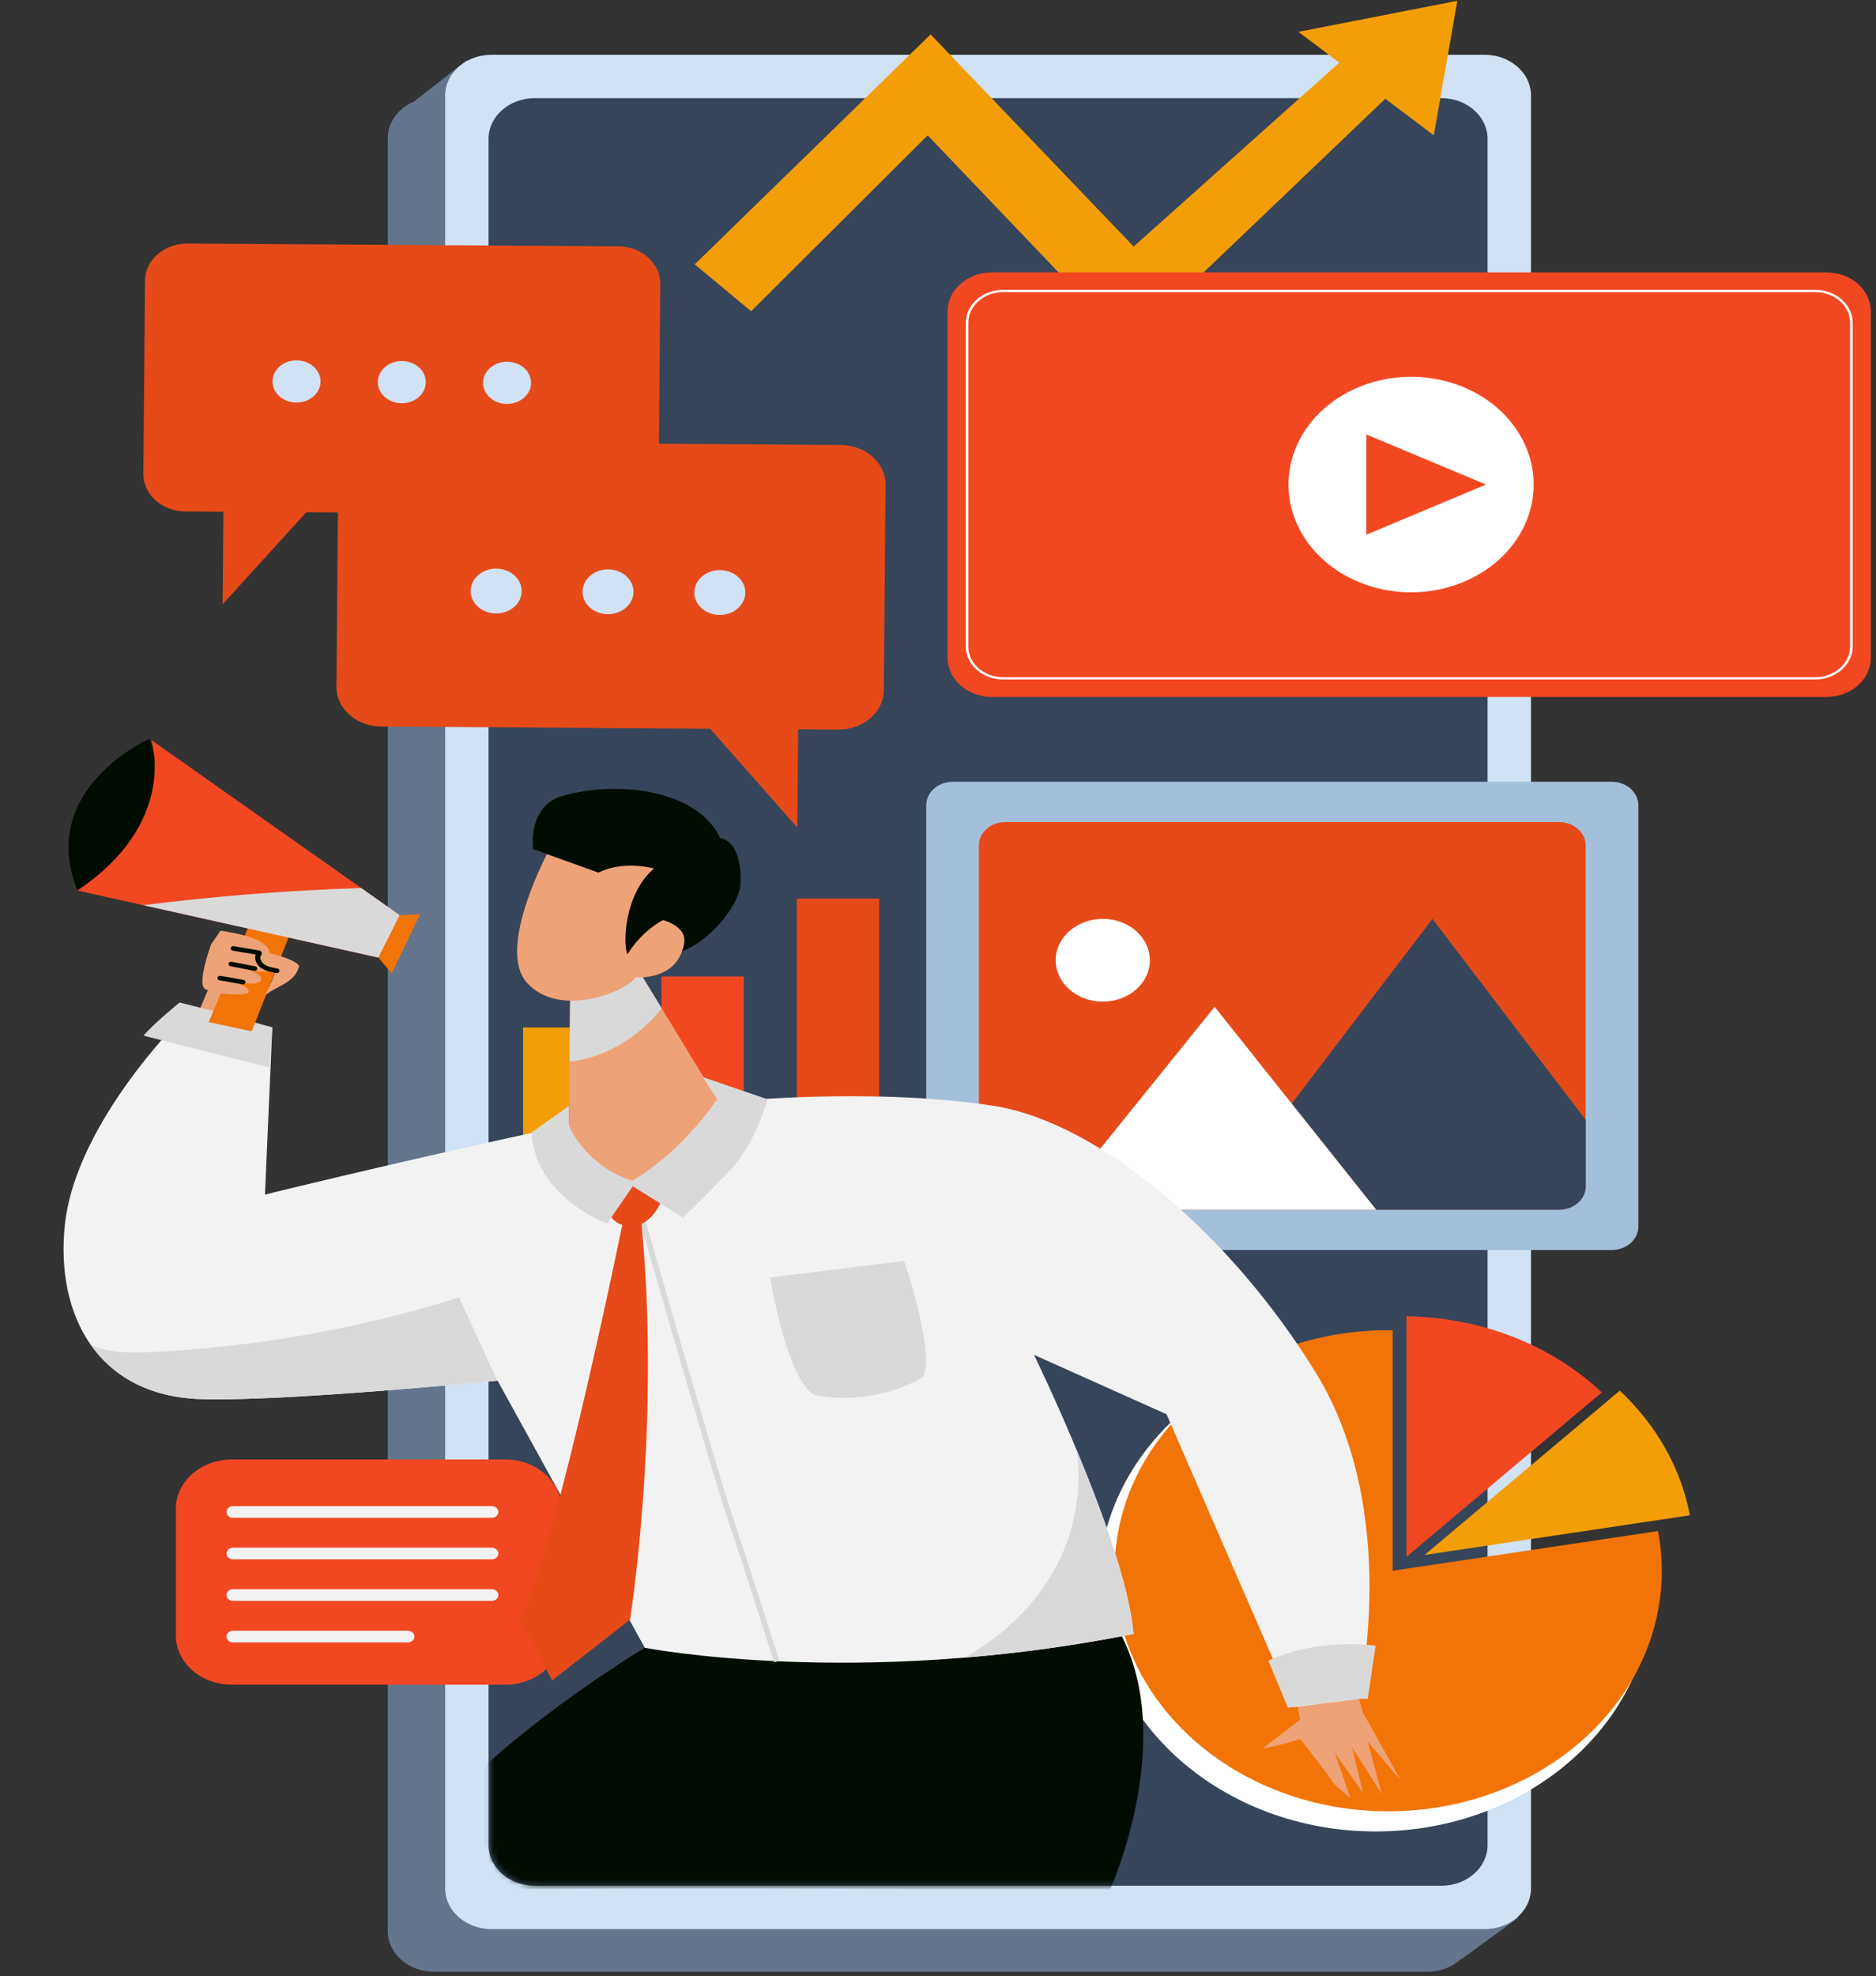 <svg width="359" height="378" viewBox="0 0 359 378" fill="none" xmlns="http://www.w3.org/2000/svg">
<rect x="0" y="0" width="359" height="378" fill="#333333" stroke="none"/>
<path d="M290.629 366.759L281.994 366.542V26.432C281.994 22.132 278.027 18.646 273.133 18.646H90.788L89.408 11.471L79.229 19.422C76.259 20.679 74.203 23.342 74.203 26.432V369.364C74.203 373.665 78.17 377.151 83.064 377.151H273.134C275.708 377.151 278.018 376.18 279.636 374.641L279.742 374.676L290.629 366.759Z" fill="#64758C"/>
<path d="M284.118 368.985H94.049C89.154 368.985 85.188 365.499 85.188 361.199V18.267C85.188 13.967 89.154 10.481 94.049 10.481H284.117C289.011 10.481 292.979 13.967 292.979 18.267V361.199C292.98 365.499 289.011 368.985 284.118 368.985Z" fill="#D0E2F3"/>
<path d="M275.806 360.697H102.353C97.459 360.697 93.492 357.211 93.492 352.911V26.556C93.492 22.256 97.459 18.77 102.353 18.77H275.806C280.7 18.77 284.667 22.256 284.667 26.556V352.911C284.666 357.211 280.699 360.697 275.806 360.697Z" fill="#37455A"/>
<path d="M115.869 196.537H100.102V256.411H115.869V196.537Z" fill="#F39E06"/>
<path d="M142.337 186.765H126.57V256.412H142.337V186.765Z" fill="#F24822"/>
<path d="M168.236 171.868H152.469V256.412H168.236V171.868Z" fill="#E64A19"/>
<path d="M278.885 0.153L248.476 6.091L256.301 11.984L216.942 47.161L178.086 6.585L132.953 50.562L143.736 59.532L177.523 25.884L215.815 65.966L265.098 18.893L274.38 25.884L278.885 0.153Z" fill="#F39E06"/>
<path d="M308.414 239.093H182.361C179.538 239.093 177.25 237.083 177.25 234.602V154.02C177.25 151.539 179.538 149.528 182.361 149.528H308.414C311.237 149.528 313.525 151.539 313.525 154.02V234.602C313.524 237.082 311.236 239.093 308.414 239.093Z" fill="#A3BFDA"/>
<path d="M298.335 231.387H192.431C189.608 231.387 187.32 229.376 187.32 226.895V161.724C187.32 159.244 189.608 157.233 192.431 157.233H298.335C301.158 157.233 303.446 159.244 303.446 161.724V226.895C303.446 229.376 301.158 231.387 298.335 231.387Z" fill="#E64A19"/>
<path d="M211.033 191.589C216.01 191.589 220.043 188.044 220.043 183.672C220.043 179.299 216.01 175.754 211.033 175.754C206.057 175.754 202.023 179.299 202.023 183.672C202.023 188.044 206.057 191.589 211.033 191.589Z" fill="white"/>
<path d="M274.111 175.754L247.188 211.09L263.356 231.387H298.345C301.168 231.387 303.456 229.376 303.456 226.895V214.214L274.111 175.754Z" fill="#37455A"/>
<path d="M232.439 192.578L201.133 231.387H263.354L247.186 211.09L232.439 192.578Z" fill="white"/>
<path d="M264.13 303.543V256.798C263.84 256.793 263.552 256.778 263.261 256.778C233.975 256.778 210.234 277.715 210.234 303.543C210.234 329.369 233.975 350.307 263.261 350.307C292.547 350.307 316.288 329.37 316.288 303.543C316.288 300.913 316.027 298.339 315.554 295.828L264.13 303.543Z" fill="white"/>
<path d="M266.506 300.442V254.451C266.219 254.447 265.936 254.432 265.648 254.432C236.731 254.432 213.289 275.031 213.289 300.442C213.289 325.852 236.731 346.451 265.648 346.451C294.565 346.451 318.007 325.852 318.007 300.442C318.007 297.855 317.75 295.322 317.282 292.852L266.506 300.442Z" fill="#F37406"/>
<path d="M309.972 265.995L272.609 297.425L323.385 289.835C321.655 280.698 316.87 272.47 309.972 265.995Z" fill="#F39E06"/>
<path d="M306.527 266.33C297.155 257.533 283.902 251.979 269.164 251.77V297.761L306.527 266.33Z" fill="#F24822"/>
<path d="M349.499 133.312H189.852C185.149 133.312 181.336 129.962 181.336 125.829V59.575C181.336 55.442 185.149 52.091 189.852 52.091H349.498C354.201 52.091 358.014 55.442 358.014 59.575V125.828C358.015 129.962 354.202 133.312 349.499 133.312Z" fill="#F24822"/>
<path d="M347.368 129.962H191.98C188.032 129.962 184.82 127.14 184.82 123.671V61.734C184.82 58.265 188.031 55.443 191.98 55.443H347.368C351.316 55.443 354.528 58.265 354.528 61.734V123.671C354.528 127.139 351.316 129.962 347.368 129.962ZM191.98 55.868C188.299 55.868 185.305 58.499 185.305 61.733V123.67C185.305 126.904 188.3 129.535 191.98 129.535H347.368C351.049 129.535 354.043 126.904 354.043 123.67V61.733C354.043 58.499 351.048 55.868 347.368 55.868H191.98Z" fill="white"/>
<path d="M292.873 97.372C295.82 86.286 287.982 75.2 275.367 72.61C262.751 70.02 250.135 76.907 247.188 87.993C244.241 99.079 252.078 110.165 264.694 112.755C277.31 115.345 289.926 108.457 292.873 97.372Z" fill="white"/>
<path d="M261.469 83.099V102.266L284.372 92.682L261.469 83.099Z" fill="#F24822"/>
<path d="M35.913 46.585L118.307 47.117C122.783 47.147 126.386 50.358 126.353 54.292L126.043 91.29C126.01 95.224 122.355 98.39 117.878 98.361L58.612 97.978L42.605 115.577L42.753 97.875L35.484 97.828C31.008 97.799 27.406 94.588 27.438 90.653L27.748 53.655C27.781 49.722 31.437 46.557 35.913 46.585Z" fill="#E64A19"/>
<path d="M61.338 72.993C61.319 75.223 59.247 77.017 56.71 77.001C54.173 76.985 52.131 75.164 52.149 72.935C52.168 70.705 54.24 68.911 56.777 68.927C59.314 68.943 61.356 70.763 61.338 72.993Z" fill="#D0E2F3"/>
<path d="M81.486 73.124C81.467 75.353 79.395 77.147 76.858 77.131C74.321 77.115 72.279 75.294 72.297 73.065C72.316 70.835 74.388 69.041 76.925 69.057C79.462 69.073 81.504 70.894 81.486 73.124Z" fill="#D0E2F3"/>
<path d="M101.627 73.254C101.608 75.483 99.536 77.277 96.999 77.261C94.462 77.245 92.42 75.424 92.438 73.195C92.457 70.965 94.529 69.171 97.066 69.187C99.603 69.203 101.645 71.024 101.627 73.254Z" fill="#D0E2F3"/>
<path d="M160.912 85.11L73.393 84.544C68.638 84.513 64.755 87.875 64.72 92.053L64.391 131.353C64.356 135.531 68.182 138.943 72.937 138.974L135.89 139.381L152.578 158.293L152.735 139.49L160.456 139.54C165.211 139.571 169.094 136.209 169.129 132.03L169.458 92.731C169.493 88.552 165.667 85.14 160.912 85.11Z" fill="#E64A19"/>
<path d="M99.83 113.086C99.81 115.454 97.609 117.36 94.914 117.342C92.219 117.325 90.05 115.39 90.07 113.022C90.09 110.654 92.291 108.748 94.987 108.766C97.681 108.783 99.85 110.717 99.83 113.086Z" fill="#D0E2F3"/>
<path d="M121.229 113.224C121.209 115.592 119.008 117.498 116.313 117.48C113.618 117.463 111.449 115.528 111.469 113.16C111.489 110.792 113.69 108.886 116.385 108.904C119.08 108.921 121.248 110.855 121.229 113.224Z" fill="#D0E2F3"/>
<path d="M142.627 113.362C142.607 115.731 140.406 117.637 137.711 117.619C135.016 117.601 132.847 115.667 132.867 113.299C132.887 110.931 135.088 109.025 137.783 109.043C140.478 109.059 142.646 110.993 142.627 113.362Z" fill="#D0E2F3"/>
<path d="M96.704 322.237H44.376C38.455 322.237 33.656 318.02 33.656 312.817V288.581C33.656 283.379 38.456 279.161 44.376 279.161H96.704C102.625 279.161 107.424 283.379 107.424 288.581V312.817C107.424 318.02 102.624 322.237 96.704 322.237Z" fill="#F24822"/>
<path d="M94.101 290.313H44.604C43.904 290.313 43.336 289.813 43.336 289.198C43.336 288.583 43.903 288.084 44.604 288.084H94.101C94.801 288.084 95.369 288.583 95.369 289.198C95.369 289.813 94.801 290.313 94.101 290.313Z" fill="#F2F2F2"/>
<path d="M94.101 298.258H44.604C43.904 298.258 43.336 297.759 43.336 297.144C43.336 296.529 43.903 296.03 44.604 296.03H94.101C94.801 296.03 95.369 296.529 95.369 297.144C95.369 297.76 94.801 298.258 94.101 298.258Z" fill="#F2F2F2"/>
<path d="M94.101 306.204H44.604C43.904 306.204 43.336 305.705 43.336 305.09C43.336 304.475 43.903 303.976 44.604 303.976H94.101C94.801 303.976 95.369 304.475 95.369 305.09C95.369 305.705 94.801 306.204 94.101 306.204Z" fill="#F2F2F2"/>
<path d="M78.05 314.151H44.604C43.904 314.151 43.336 313.652 43.336 313.037C43.336 312.421 43.903 311.922 44.604 311.922H78.05C78.75 311.922 79.318 312.421 79.318 313.037C79.317 313.652 78.75 314.151 78.05 314.151Z" fill="#F2F2F2"/>
<mask id="mask0_3888_7567" style="mask-type:luminance" maskUnits="userSpaceOnUse" x="0" y="137" width="286" height="224">
<path d="M276.226 360.573H102.773C97.879 360.573 93.912 357.087 93.912 352.787C93.912 344.788 93.912 336.785 93.912 328.785C93.912 311.477 91.718 293.983 90.594 276.689C90.519 275.534 90.378 274.254 89.401 273.48C88.266 272.581 86.522 272.755 85.019 272.998C62.932 276.566 38.195 282.42 19.529 271.448C3.821 262.214 -1.563 243.425 1.616 227.054C4.795 210.684 14.911 196.093 24.828 181.956C17.523 181.345 9.151 180.173 5.346 174.659C2.556 170.616 3.2 165.494 4.102 160.832C5.912 151.487 9.911 140.711 20.209 137.889C29.333 135.388 38.743 140.518 46.158 145.818C48.659 147.606 91.729 170.291 92.251 166.232C93 160.406 93.908 155.042 93.912 149.151C93.915 144.854 97.881 141.37 102.772 141.37C123.239 141.369 146.704 137.31 158.755 155.604C164.043 163.631 165.599 173.157 165.703 182.431C165.748 186.414 165.653 190.721 168.305 193.952C172.139 198.622 179.717 198.932 186.23 199.576C215.373 202.451 240.24 220.682 255.79 242.531C269.314 261.536 281.325 286.967 284.953 309.294C287.2 323.121 285.088 338.585 285.088 352.788C285.087 357.087 281.12 360.573 276.226 360.573Z" fill="white"/>
</mask>
<g mask="url(#mask0_3888_7567)">
<path d="M123.388 315.174C123.388 315.174 83.186 339.135 73.562 361.687C131.708 360.63 212.311 361.687 212.311 361.687C212.311 361.687 226.346 331.031 213.113 310.24L126.896 313.059L123.388 315.174Z" fill="#010C00"/>
<path d="M40.679 187.261L35.867 198.626L47.596 200.74L49.702 190.961L40.679 187.261Z" fill="#EEA277"/>
<path d="M247.902 324.159L248.804 328.915L241.586 334.465C245.797 333.673 248.804 332.615 248.804 332.615C252.413 337.108 255.421 341.337 255.421 341.337L258.429 343.98L255.421 335.259L260.835 342.923L258.73 334.202L264.444 343.187L261.737 333.144L268.053 340.544L260.835 327.594L258.73 320.459L247.902 324.159Z" fill="#EEA277"/>
<path d="M50.707 228.489C50.707 228.489 78.577 221.618 108.351 215.275C138.126 208.932 170.908 208.403 190.457 211.576C210.006 214.747 235.269 235.626 251.811 262.582C268.352 289.538 259.931 324.952 259.931 324.952L247.6 326.538L223.239 270.51L197.875 259.147C197.875 259.147 215.419 295.088 216.923 312.531C163.99 323.102 123.389 315.174 123.389 315.174L95.218 264.08C95.218 264.08 54.034 268.169 38.275 267.604C18.626 266.899 10.61 251.482 12.41 234.304C14.515 214.219 35.869 193.605 35.869 193.605L52.11 196.512L50.707 228.489Z" fill="#F2F2F2"/>
<path d="M148.135 317.942C148.072 317.745 141.79 298.035 139.115 290.202C136.436 282.354 120.721 227.571 120.562 227.018L121.598 226.789C121.757 227.341 137.467 282.104 140.139 289.932C142.816 297.773 149.1 317.492 149.163 317.689L148.135 317.942Z" fill="#D9D9D9"/>
<path d="M112.867 227.432L132.115 224.613L141.384 211.582L137.228 210.254L121.589 184.619L109.258 187.261C108.957 188.054 108.957 220.296 108.957 220.296C108.957 220.296 108.85 221.199 108.844 222.56L112.867 227.432Z" fill="#EEA277"/>
<path d="M126.617 192.86L121.589 184.619L109.258 187.261C109.114 187.642 109.039 195.261 109 203.085C109.382 203.048 109.762 202.997 110.133 202.934C116.896 201.78 122.647 197.876 126.617 192.86Z" fill="#D9D9D9"/>
<path d="M116.259 227.024C116.259 227.024 114.587 232.902 119.269 234.372C123.952 235.841 127.631 229.669 126.962 226.436L116.259 227.024Z" fill="#E64A19"/>
<path d="M119.542 232.02C119.542 232.02 106.654 296.097 99.531 309.508C105.636 321.429 105.636 321.429 105.636 321.429L120.559 309.806C120.559 309.806 126.664 271.956 122.594 232.318L119.542 232.02Z" fill="#E64A19"/>
<path d="M108.852 215.275C108.852 215.275 111.96 222.939 120.982 225.846C130.907 220.032 137.223 210.253 137.223 210.253L134.516 206.025L146.847 210.253C146.847 210.253 144.742 218.71 139.328 224.26C133.914 229.81 130.706 232.894 130.706 232.894L121.082 226.903L116.17 234.039C116.17 234.039 102.335 229.018 101.734 216.596L108.852 211.575V215.275Z" fill="#D9D9D9"/>
<path d="M246.469 326.632L259.93 324.951H261.735L263.239 314.776C263.239 314.776 252.184 313.153 242.711 317.646L246.469 326.632Z" fill="#D9D9D9"/>
<path d="M52.114 196.511L40.143 193.191L34.37 191.753C34.37 191.753 29.541 195.643 27.469 198.091L51.513 204.174L52.114 196.511Z" fill="#D9D9D9"/>
<path d="M147.352 244.346L173.016 241.175C173.016 241.175 179.031 258.793 176.625 263.374C176.625 263.374 168.204 269.012 156.174 266.898C156.174 266.898 151.362 266.546 147.352 244.346Z" fill="#D9D9D9"/>
<path d="M105.241 162.243C105.241 162.243 94.815 181.271 100.83 187.966C106.845 194.661 119.276 190.08 121.682 186.909C121.682 186.909 128.499 187.613 130.504 181.976C132.509 176.338 126.895 175.985 126.895 175.985L130.905 167.528L108.048 158.014L105.241 162.243Z" fill="#EEA277"/>
<path d="M137.827 160.304C133.316 150.79 117.677 149.204 107.15 152.375C100.834 154.754 102.037 162.418 102.037 162.418L114.51 166.903C116.32 166.02 119.928 164.879 125.172 166.114C119.481 170.876 119.136 180.674 120.082 182.505C123.09 177.747 126.899 175.985 126.899 175.985C126.899 175.985 132.814 177.483 130.508 181.976C136.022 179.861 142.037 172.726 141.736 168.233C141.736 168.233 142.038 161.097 137.827 160.304Z" fill="#010C00"/>
<path d="M28.656 141.276C28.656 141.276 7.002 150.79 14.806 170.328C26.506 169.556 26.506 169.556 26.506 169.556L32.283 154.487L28.656 141.276Z" fill="#010C00"/>
<path d="M55.554 178.423L48.182 197.265L39.953 195.506L47.911 176.374L55.554 178.423Z" fill="#F37406"/>
<path d="M51.813 185.147C51.679 184.794 51.269 184.441 50.724 184.106C50.906 183.97 51.075 183.803 51.212 183.562C52.717 180.919 49.408 179.069 42.19 178.012L40.385 180.654C40.385 180.654 37.678 188.054 39.181 189.111C40.685 190.168 47.602 190.697 47.602 189.64C47.602 188.583 44.594 187.79 44.594 187.79C44.594 187.79 50.008 188.847 50.008 187.261C50.008 186.422 48.661 185.882 47.392 185.555C49.462 185.885 52.193 186.148 51.813 185.147Z" fill="#EEA277"/>
<path d="M14.805 170.328L72.439 183.172L76.5 175.058L28.956 141.54C28.956 141.54 34.248 157.312 14.805 170.328Z" fill="#F24822"/>
<path d="M72.439 183.172L76.5 175.058L69.116 169.853C55.16 170.297 41.231 171.398 27.406 173.136L72.439 183.172Z" fill="#D9D9D9"/>
<path d="M76.498 175.058L80.382 174.84L74.969 186.204L72.438 183.173L76.498 175.058Z" fill="#F37406"/>
<path d="M50.672 190.529C50.959 189.903 54.01 188.476 54.742 187.983C56.028 187.121 56.801 186.357 57.22 184.882C57.521 183.825 49.701 181.182 48.498 182.505C47.218 183.912 51.782 185.468 52.655 185.898C52.183 187.515 51.388 188.97 50.672 190.529Z" fill="#EEA277"/>
<path d="M44.514 181.826C46.158 182.109 47.801 182.392 49.445 182.675C49.71 182.721 49.985 182.609 50.06 182.368C50.127 182.153 49.977 181.874 49.711 181.828C48.067 181.545 46.424 181.262 44.78 180.979C44.515 180.933 44.24 181.045 44.165 181.286C44.097 181.501 44.247 181.78 44.514 181.826Z" fill="#010C00"/>
<path d="M44.092 184.814C45.593 185.104 47.095 185.394 48.596 185.683C48.859 185.734 49.137 185.614 49.211 185.376C49.28 185.157 49.127 184.887 48.862 184.836C47.361 184.546 45.859 184.256 44.358 183.967C44.095 183.916 43.817 184.036 43.743 184.273C43.674 184.493 43.827 184.763 44.092 184.814Z" fill="#010C00"/>
<path d="M41.982 187.506C43.435 187.763 44.887 188.019 46.34 188.275C46.605 188.322 46.88 188.208 46.955 187.969C47.023 187.752 46.872 187.475 46.606 187.428C45.153 187.172 43.701 186.916 42.248 186.659C41.984 186.613 41.708 186.726 41.633 186.966C41.565 187.183 41.716 187.46 41.982 187.506Z" fill="#010C00"/>
<path d="M49.146 182.189C48.524 183.051 48.884 184.173 49.631 184.879C50.455 185.657 51.72 185.909 52.857 186.115C53.121 186.164 53.397 186.048 53.472 185.809C53.54 185.591 53.389 185.316 53.123 185.268C52.194 185.099 51.142 184.933 50.449 184.356C50.158 184.114 49.963 183.827 49.868 183.49C49.829 183.351 49.814 183.229 49.833 183.032C49.825 183.114 49.842 182.993 49.846 182.976C49.857 182.932 49.87 182.89 49.885 182.849C49.895 182.821 49.906 182.794 49.919 182.766C49.905 182.797 49.905 182.798 49.92 182.771C49.947 182.724 49.977 182.679 50.009 182.635C50.154 182.434 50.057 182.15 49.83 182.034C49.589 181.907 49.291 181.988 49.146 182.189Z" fill="#010C00"/>
<path d="M87.842 248.164C68.58 254.227 48.297 257.777 27.862 258.662C24.382 258.814 20.385 258.606 17.406 257.276C21.65 263.283 28.53 267.253 38.275 267.603C53.765 268.158 93.823 264.217 95.18 264.082L87.842 248.164Z" fill="#D9D9D9"/>
<path d="M184.586 317.061C194.598 316.239 205.472 314.819 216.924 312.531C216.129 303.312 210.853 288.925 206.055 277.408C206.979 284.33 205.971 291.456 202.961 297.906C199.298 305.761 192.721 312.495 184.586 317.061Z" fill="#D9D9D9"/>
</g>
</svg>
